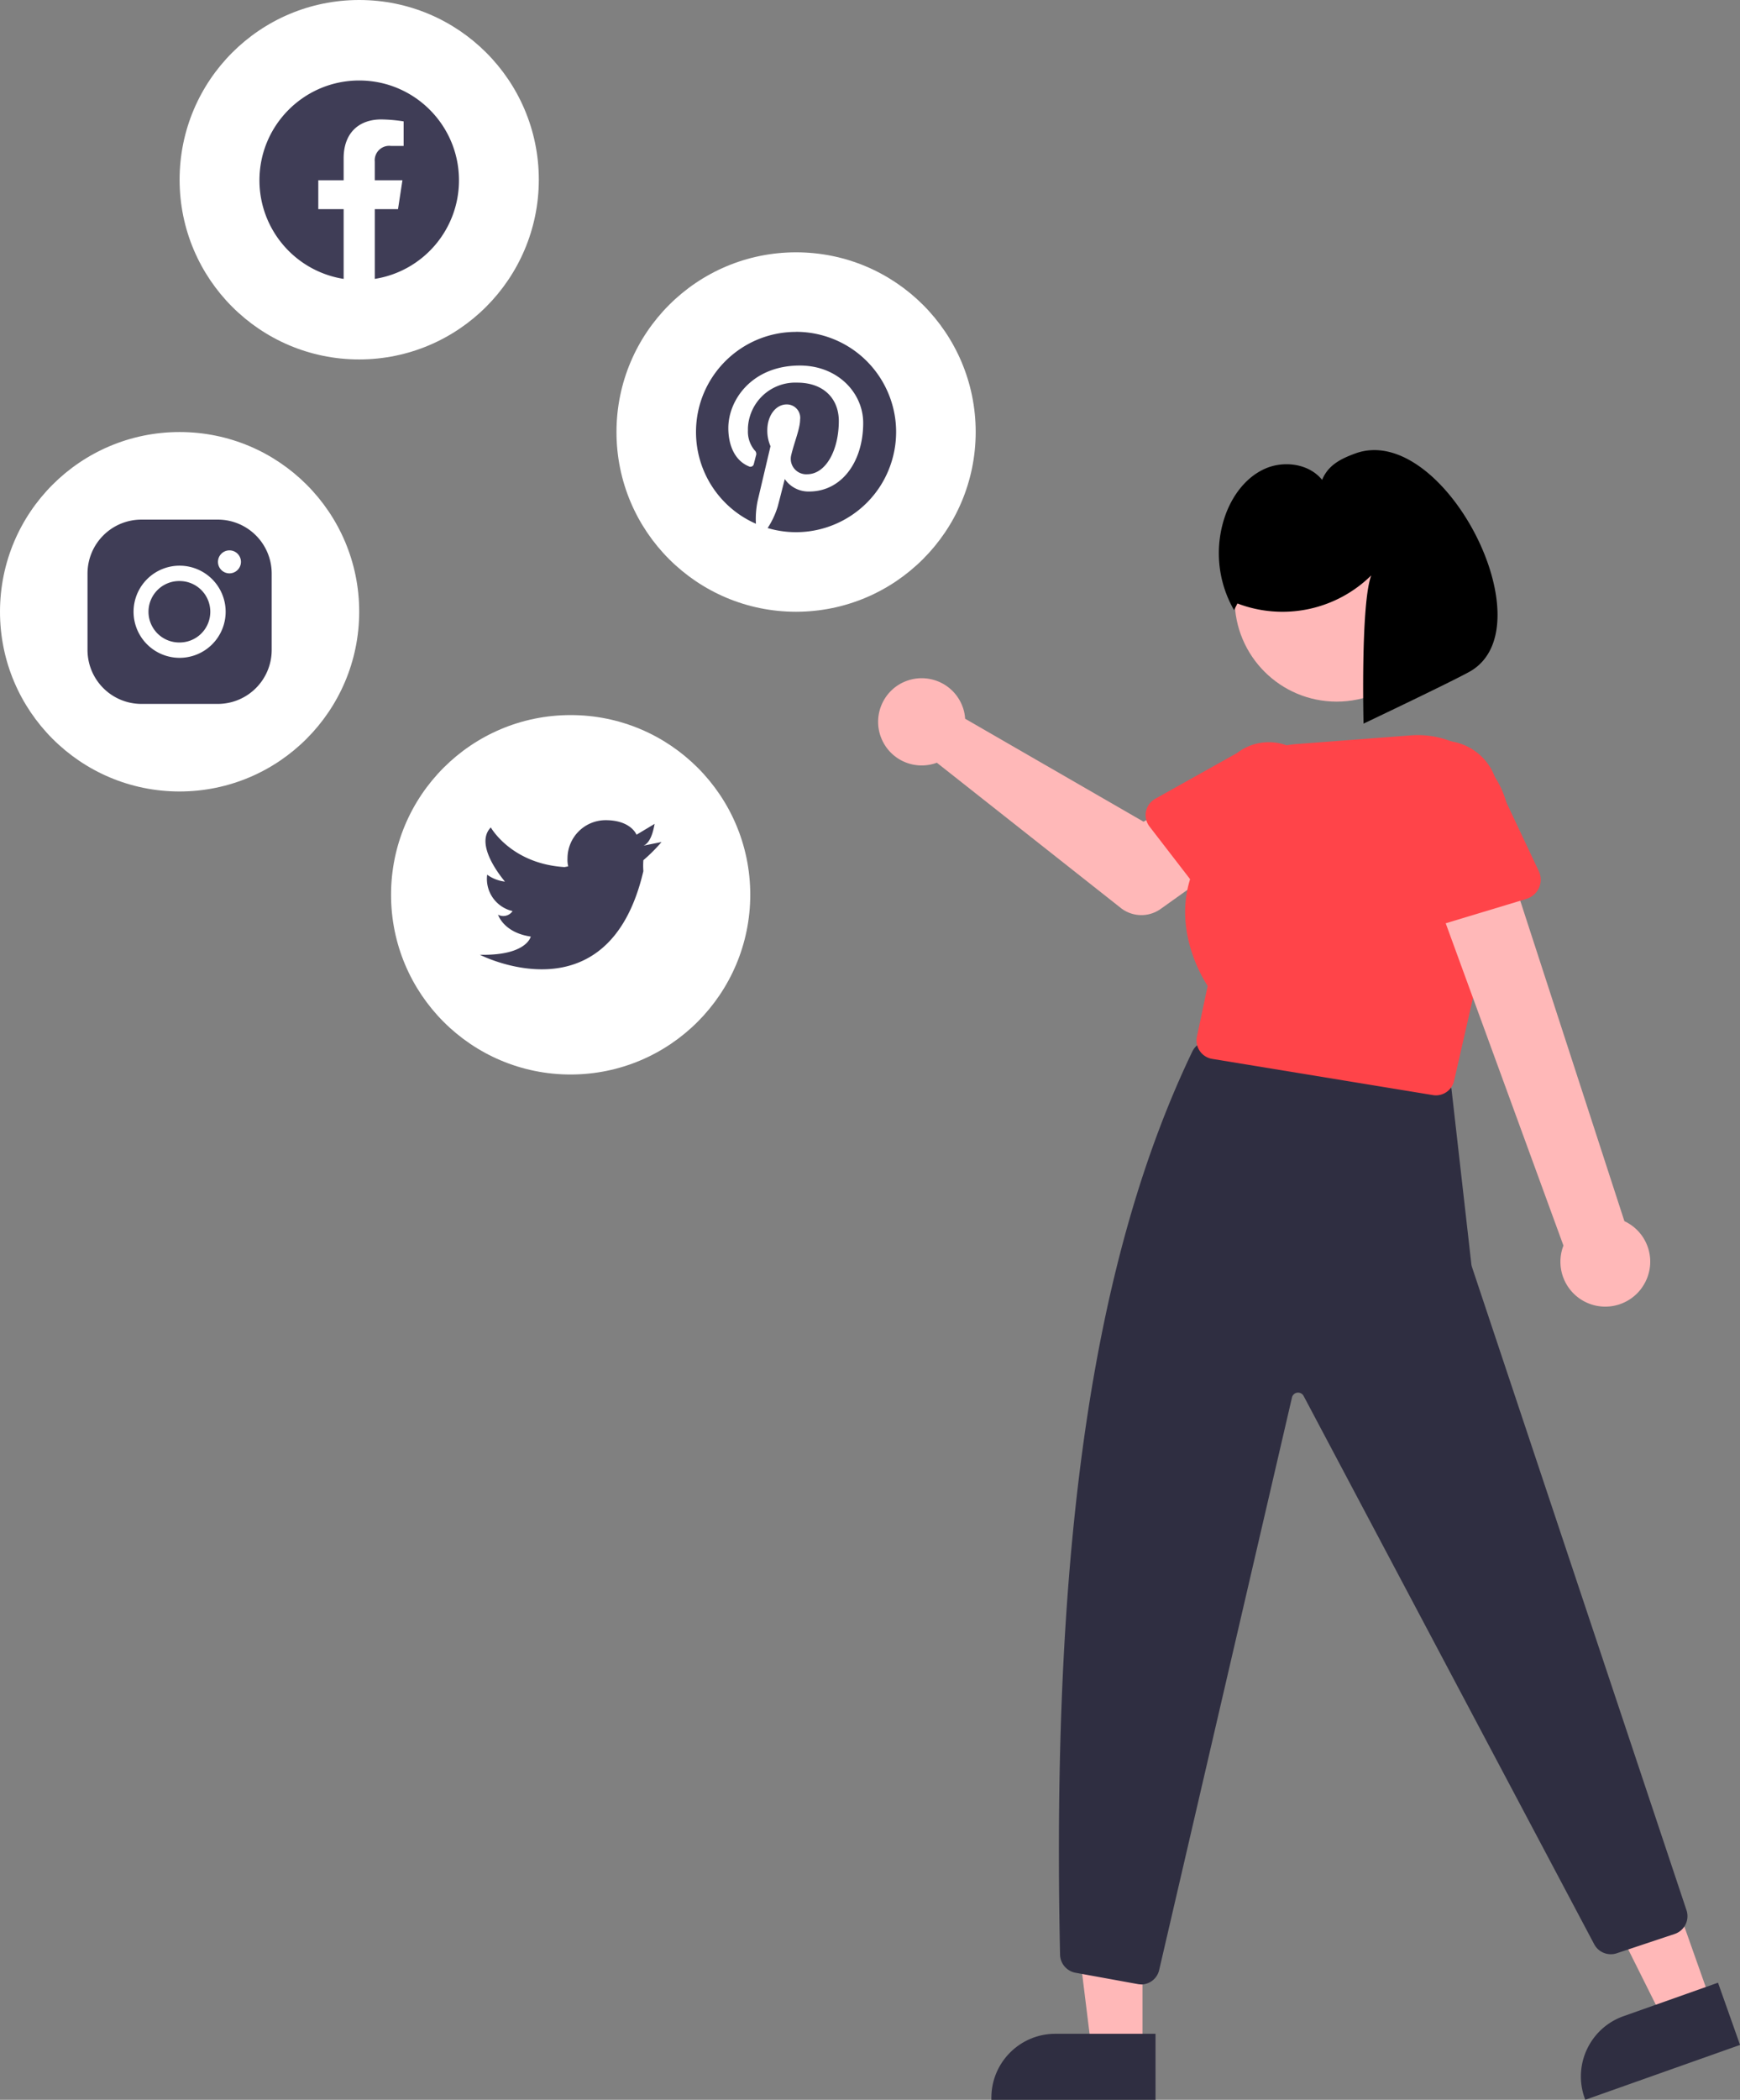 <?xml version="1.0" encoding="UTF-8"?> <svg xmlns="http://www.w3.org/2000/svg" width="306" height="369" fill="none"><rect width="100%" height="100%" fill="#808080" stroke="none"/><g clip-path="url(#a)"><path d="M140.002 107.505c-17.449 0-31.586-14.135-31.586-31.582 0-17.447 14.137-31.583 31.586-31.583 17.449 0 31.586 14.136 31.586 31.583-.019 17.437-14.147 31.563-31.586 31.582z" fill="#fff"></path><path d="M140.002 46.254c-16.386 0-29.671 13.284-29.671 29.669 0 16.384 13.285 29.668 29.671 29.668 16.387 0 29.672-13.284 29.672-29.668-.019-16.375-13.295-29.65-29.672-29.669zM31.586 139.088C14.137 139.088 0 124.952 0 107.505s14.137-31.582 31.586-31.582c17.449 0 31.586 14.135 31.586 31.582-.02 17.438-14.147 31.564-31.586 31.583z" fill="#fff"></path><path d="M31.586 77.837c-16.387 0-29.672 13.284-29.672 29.668 0 16.385 13.285 29.669 29.672 29.669 16.386 0 29.671-13.284 29.671-29.669-.019-16.375-13.295-29.649-29.671-29.668zM63.172 63.165c-17.449 0-31.586-14.135-31.586-31.582C31.586 14.136 45.723 0 63.172 0 80.62 0 94.758 14.136 94.758 31.583c-.02 17.437-14.147 31.563-31.586 31.582z" fill="#fff"></path><path d="M63.172 1.914C46.785 1.914 33.5 15.198 33.5 31.583c0 16.384 13.285 29.668 29.672 29.668 16.386 0 29.671-13.284 29.671-29.668-.019-16.375-13.295-29.65-29.671-29.669zM100.357 188.826c-17.449 0-31.586-14.136-31.586-31.583s14.137-31.582 31.586-31.582c17.449 0 31.586 14.135 31.586 31.582-.019 17.438-14.147 31.564-31.586 31.583z" fill="#fff"></path><path d="M100.357 127.575c-16.386 0-29.671 13.284-29.671 29.668 0 16.385 13.285 29.669 29.671 29.669s29.672-13.284 29.672-29.669c-.019-16.375-13.295-29.649-29.672-29.668z" fill="#fff"></path><path d="M200.924 360.32h-8.949l-4.269-34.54 13.218.009v34.531z" fill="#FFB8B8"></path><path d="M203.212 369h-28.868v-.364c0-6.202 5.035-11.236 11.237-11.236h17.631V369z" fill="#2F2E41"></path><path d="m300.956 351.946-8.442 2.986-15.544-31.133 12.452-4.412 11.534 32.559z" fill="#FFB8B8"></path><path d="M306 359.362 278.789 369l-.125-.345c-2.067-5.847.986-12.269 6.844-14.346l16.625-5.886 3.877 10.939H306zM200.675 348.72a3.24 3.24 0 0 1-.603-.057l-10.949-1.991a3.31 3.31 0 0 1-2.699-3.168c-1.589-73.702 6.231-123.22 23.258-158.717a3.264 3.264 0 0 1 3.427-1.809l39.377 5.685a3.293 3.293 0 0 1 2.795 2.881l3.474 30.606c.019.163.058.326.105.489l37.75 113.104a3.3 3.3 0 0 1-2.096 4.115l-10.203 3.397a3.31 3.31 0 0 1-3.982-1.646l-51.064-96.279a1.102 1.102 0 0 0-2.057.259l-23.345 100.566a3.277 3.277 0 0 1-3.197 2.584l.009-.019z" fill="#2F2E41"></path><path d="M169.559 125.106c.086.392.143.794.172 1.196l31.375 18.098 7.629-4.393 8.126 10.642-12.749 9.083a5.847 5.847 0 0 1-7.007-.173l-32.351-25.524a7.656 7.656 0 0 1-9.849-4.527c-1.465-3.972.555-8.384 4.527-9.848 3.972-1.464 8.385.555 9.849 4.527.115.297.201.603.278.909v.01z" fill="#FFB8B8"></path><path d="M201.537 142.591a3.298 3.298 0 0 1 1.617-2.211l14.396-8.049a9.131 9.131 0 0 1 12.806 1.646c3.073 3.972 2.355 9.686-1.608 12.777l-11.476 11.915a3.284 3.284 0 0 1-4.977-.277l-10.136-13.14a3.296 3.296 0 0 1-.622-2.671v.01z" fill="#FF4449"></path><path d="M235.066 123.296c9.906 0 17.937-8.029 17.937-17.935 0-9.905-8.031-17.935-17.937-17.935s-17.937 8.03-17.937 17.935c0 9.906 8.031 17.935 17.937 17.935z" fill="#FFB8B8"></path><path d="M252.534 192.491c-.182 0-.354-.019-.536-.048l-38.822-6.364a3.282 3.282 0 0 1-2.709-3.771c0-.048.019-.095.029-.153l1.886-8.9c-.967-1.446-8.844-13.983.746-25.764-.383-8.7 6.231-16.127 14.922-16.739l20.062-1.522c8.901-.679 16.664 5.991 17.334 14.892a16.005 16.005 0 0 1-.527 5.474l-9.198 40.34a3.295 3.295 0 0 1-3.206 2.555h.019z" fill="#FF4449"></path><path d="M288.791 226.218a7.844 7.844 0 0 0-3.121-11.619l-22.1-67.95-12.807 6.077 24.187 66.161a7.886 7.886 0 0 0 4.518 10.202 7.898 7.898 0 0 0 9.332-2.871h-.009z" fill="#FFB8B8"></path><path d="m268.451 157.961-17.008 5.139a3.514 3.514 0 0 1-4.384-2.354 4.394 4.394 0 0 1-.115-.507l-2.584-17.524c-1.531-5.177 1.426-10.604 6.604-12.135 5.15-1.522 10.567 1.397 12.118 6.536l7.533 15.974a3.508 3.508 0 0 1-2.164 4.861v.01z" fill="#FF4449"></path><path d="M217.626 106.051a22.242 22.242 0 0 0 23.527-4.939c-1.885 4.967-1.359 26.051-1.359 26.051s16.683-7.924 18.951-9.302c13.372-8.183-5.072-43.776-20.415-38.168-2.594.948-4.767 2.068-5.82 4.633-2.288-2.824-6.623-3.436-9.964-1.991-3.34 1.445-5.704 4.594-6.977 8a20.03 20.03 0 0 0 1.454 16.883l.594-1.167h.009z" fill="#000"></path><path fill-rule="evenodd" clip-rule="evenodd" d="M80.716 31.688c0-9.685-7.858-17.543-17.544-17.543s-17.545 7.858-17.545 17.543c0 8.633 6.28 15.973 14.807 17.323V36.75h-4.46v-5.073h4.46v-3.866c0-4.393 2.623-6.824 6.624-6.824 1.311.02 2.632.134 3.924.345v4.316h-2.21a2.548 2.548 0 0 0-2.853 2.182 2.159 2.159 0 0 0-.01.555v3.292h4.863l-.776 5.073H65.91v12.26c8.529-1.35 14.807-8.7 14.807-17.333v.01z" fill="#3F3D56"></path><path d="m113.144 148.611 3.197-.641a29.684 29.684 0 0 1-3.197 3.196 12.738 12.738 0 0 0 0 1.914c-6.135 26.329-28.752 14.701-28.752 14.701 8.24.191 8.949-3.197 8.949-3.197-4.795-.699-5.752-3.838-5.752-3.838.89.469 1.99.192 2.555-.641a5.799 5.799 0 0 1-4.47-6.393c.919.67 2 1.081 3.13 1.215-.574-.698-5.427-6.517-2.489-9.522 0 0 3.58 6.393 12.97 6.967l.641-.124a4.978 4.978 0 0 1-.124-1.407 6.71 6.71 0 0 1 6.709-6.709c4.47 0 5.427 2.555 5.427 2.555l3.197-1.914c-.067 0-.383 3.197-1.981 3.838h-.01zM38.334 91.312H24.838a9.479 9.479 0 0 0-9.447 9.446v13.494a9.48 9.48 0 0 0 9.447 9.447h13.496a9.48 9.48 0 0 0 9.447-9.447v-13.494a9.479 9.479 0 0 0-9.447-9.446z" fill="#3F3D56"></path><path d="M40.354 100.758a2.02 2.02 0 1 1 2.02-2.02c0 1.11-.9 2.01-2.02 2.02zM31.586 102.108a5.397 5.397 0 0 1 5.398 5.397 5.392 5.392 0 0 1-5.398 5.398 5.398 5.398 0 1 1 0-10.795zm0-2.7a8.1 8.1 0 0 0-8.098 8.097 8.1 8.1 0 0 0 8.098 8.097 8.1 8.1 0 0 0 8.097-8.097 8.1 8.1 0 0 0-8.097-8.096z" fill="#fff"></path><path d="M140.002 58.323c-9.725 0-17.602 7.876-17.602 17.6a17.595 17.595 0 0 0 10.538 16.116c-.076-1.349.029-2.708.306-4.038l2.259-9.59a6.797 6.797 0 0 1-.564-2.785c0-2.613 1.512-4.556 3.397-4.556a2.353 2.353 0 0 1 2.393 2.317c0 .105 0 .21-.019.325 0 1.608-1.034 4.01-1.56 6.25a2.707 2.707 0 0 0 1.972 3.301c.268.067.536.096.813.077 3.331 0 5.58-4.278 5.58-9.36 0-3.857-2.603-6.738-7.322-6.738a8.341 8.341 0 0 0-8.662 8.001v.421a5.117 5.117 0 0 0 1.158 3.446c.287.239.393.631.249.985-.086.326-.277 1.101-.364 1.417a.61.61 0 0 1-.689.507.455.455 0 0 1-.191-.067c-2.46-1.005-3.609-3.694-3.609-6.728 0-4.996 4.221-10.987 12.577-10.987 6.719 0 11.141 4.862 11.141 10.078 0 6.91-3.838 12.059-9.494 12.059a5.051 5.051 0 0 1-4.298-2.192s-1.024 4.058-1.244 4.843a14.587 14.587 0 0 1-1.771 3.77c9.323 2.757 19.114-2.574 21.871-11.896 2.756-9.321-2.575-19.112-11.898-21.868a17.53 17.53 0 0 0-4.977-.718l.01.01z" fill="#3F3D56"></path></g><defs><clipPath id="a"><path fill="#fff" d="M0 0h306v369H0z"></path></clipPath></defs></svg> 